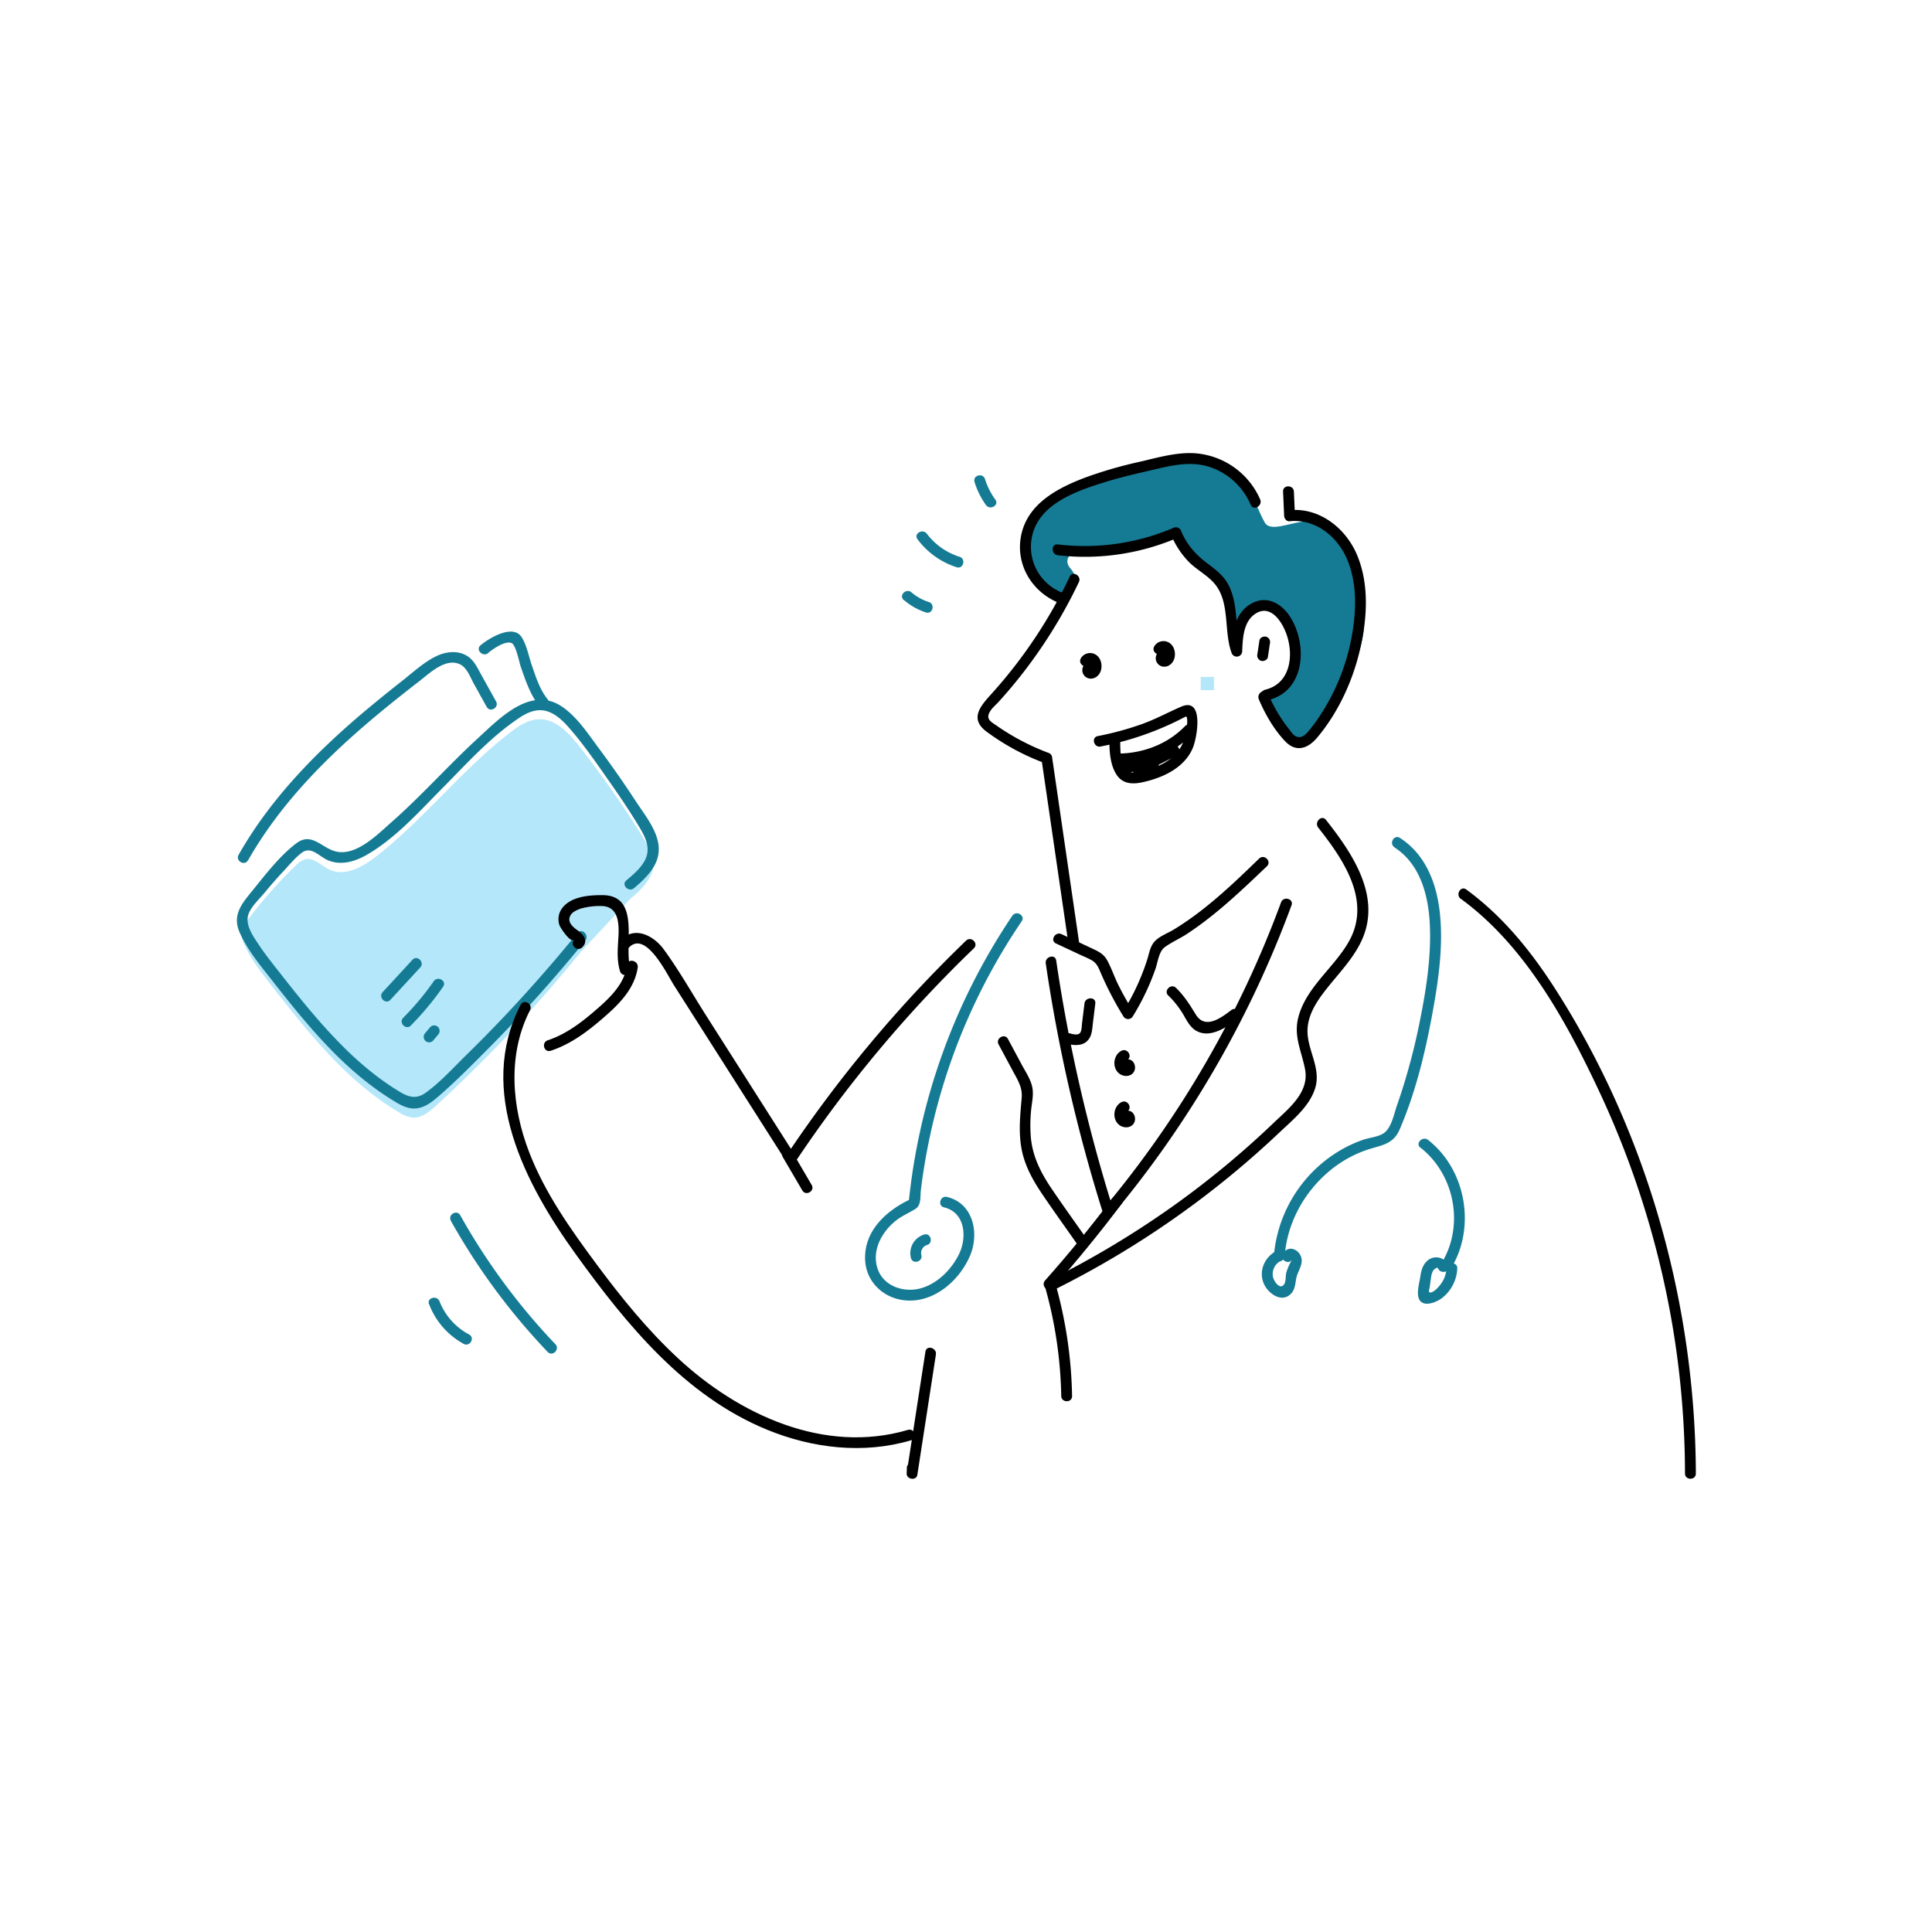<svg xmlns="http://www.w3.org/2000/svg" viewBox="0 0 1000 1000"><path d="M300.88 492.41a746.52 746.52 0 0 1-75.15 79.86c-3.5 3.2-7.62 6.59-12.35 6.18a16.39 16.39 0 0 1-6.67-2.62c-27-15.88-46.93-41.1-66.23-65.75-5.18-6.62-10.42-13.32-13.91-21-1-2.2-1.87-4.62-1.47-7a13.49 13.49 0 0 1 2.9-5.6A232.07 232.07 0 0 1 153.07 448a11.26 11.26 0 0 1 4.77-3.21c4.59-1.15 8.43 3.33 12.71 5.34 7.95 3.73 17.13-1.36 24.06-6.75 24.85-19.32 44.36-44.84 69.25-64.1 4.53-3.5 9.61-6.92 15.34-7 8.54-.1 15.2 7.09 20.47 13.81a531 531 0 0 1 33.4 47.75c2.58 4.17 5.19 8.67 5.09 13.58-.17 7.4-6.31 13.1-12 17.86" fill="#b4e7f9" class="fill-cae5e3"></path><g fill="#157b94" class="fill-78a5a3"><path d="M298.9 482.88q-18.19 22.38-38 43.34-9.6 10.13-19.57 19.89c-6.69 6.54-13.37 14-21 19.49-4.9 3.5-8.84 2.28-13.61-.6a133 133 0 0 1-11.05-7.48 173.28 173.28 0 0 1-19.44-17.19c-12.23-12.38-23-26.08-33.73-39.77-2.82-3.61-5.64-7.22-8.17-11-3-4.56-7.77-10.8-5.67-16.51 1.48-4 5.9-8.06 8.61-11.35q4.6-5.6 9.56-10.89c2.91-3.11 5.91-6.81 9.32-9.39 4.74-3.58 8.81 1.56 13 3.57 6.82 3.26 14.34 1.1 20.58-2.47 14.77-8.44 27.15-22.33 39-34.3 12.64-12.74 25.29-26.93 40.37-36.86 4.45-2.94 9.42-4.91 14.71-3 4.43 1.62 7.9 5.09 10.94 8.58 7 8 13.19 16.92 19.3 25.63 6.22 8.86 12.41 17.87 17.86 27.22 2.85 4.9 4.71 10.13 1.89 15.49-2.2 4.2-6.06 7.41-9.62 10.43-2.76 2.34 1.23 6.29 4 4 6-5.09 12.66-11.37 12.8-19.85.15-9.23-7.26-18-12-25.3q-9-13.77-18.84-27c-5.52-7.41-11-15.93-18.62-21.38-16.39-11.74-32.61 5.31-44.23 16-15.45 14.21-29.39 30-45.2 43.85-7 6.17-18 17.37-28.47 14.63-7.35-1.94-12.36-10.14-20.28-4.14-8.23 6.24-15.29 15.32-21.74 23.31-5.81 7.21-11.78 13.29-7.54 22.84 4 9.06 10.49 16.79 16.56 24.53 6.24 7.95 12.53 15.88 19.15 23.53 12.52 14.49 26.39 28.09 42.71 38.27 3.79 2.37 7.85 5 12.51 4.74 4.5-.24 8.31-3.1 11.58-5.93 9.29-8 18-16.85 26.67-25.57q26.21-26.41 49.68-55.36c2.26-2.78-1.69-6.77-4-4zM128.39 445.31c14.41-25.32 34.27-46.77 56-66 10.61-9.37 21.65-18.23 32.85-26.89 5.34-4.14 13.58-12.16 21-8.49 3.5 1.73 5.2 6.7 7 9.95l6.67 12c1.75 3.16 6.6.33 4.84-2.84l-7.62-13.71c-1.77-3.19-3.37-6.8-6.32-9.1-4.93-3.84-11.77-3.15-17.08-.55-6.5 3.18-12.16 8.49-17.82 12.93q-10 7.86-19.79 16.07c-25.07 21.21-48.27 45-64.61 73.76-1.79 3.14 3.06 6 4.85 2.83z"></path><path d="M252.64 338c2.3-1.94 8.77-6.51 12.11-5.18 2.28.9 4 10 4.77 12.23 2.46 7.05 5 14.75 9.75 20.62 2.27 2.81 6.22-1.18 4-4-3.93-4.85-6-11.53-8-17.33-1.62-4.6-2.65-10.64-5.39-14.71-4.56-6.75-16.88.76-21.16 4.37-2.76 2.33 1.23 6.29 4 4zM202.06 517.52l15.46-16.77c2.44-2.65-1.52-6.63-4-4l-15.46 16.77c-2.44 2.66 1.52 6.64 4 4zM212.67 530.78a149.65 149.65 0 0 0 16.68-20.07c2.07-3-2.79-5.78-4.84-2.83a142.43 142.43 0 0 1-15.81 18.93c-2.55 2.57 1.42 6.54 4 4zM224.12 538.69l2.61-3.12a2.88 2.88 0 0 0 0-4 2.85 2.85 0 0 0-4 0l-2.61 3.12a2.87 2.87 0 0 0 0 4 2.84 2.84 0 0 0 4 0zM531.75 275.69s-1.81 16.44 6.23 26.22 15.56 3.26 16.11 2.14 4.64-4.51 0-9.81 2.19-8.9 2.19-8.9 33.38.42 40.88-5.32 13.73-4.33 13.73-4.33 10 16.37 17.46 19.8 8.48 22.19 8.48 22.19 3.33 18.13 3.4 17 0-20.75 11.37-20.91S667 320.2 668.75 328s4 12.45.77 18.56-6.86 11.53-10 13.14-4.11 5.79 0 11.74 9.68 24.4 20.29 8.46 27.46-39.43 26.21-60.19-11.09-45.89-22.09-49.34-25.56 6.67-29.33 0-6.36-16-10.91-20.35-23.39-17.94-48.59-10.33-49.53 16.77-54.28 21.88-9.07 14.12-9.07 14.12z"></path></g><path d="M553.67 298.5a250.76 250.76 0 0 1-40.1 60.22c-5.75 6.37-12 13-3.21 19.77a121.36 121.36 0 0 0 30.75 16.63l-2-2 14.06 96.4c.52 3.56 5.93 2.05 5.41-1.49l-14.06-96.41a2.84 2.84 0 0 0-2-2 121.5 121.5 0 0 1-26.63-14c-2.73-1.92-5.49-3.18-3.85-6.63 1-2.17 3.23-3.94 4.83-5.7q5.29-5.81 10.2-11.94a256.16 256.16 0 0 0 31.36-50.06c1.55-3.24-3.29-6.09-4.84-2.83zM547.53 287.4a122 122 0 0 0 62.56-9.29l-4.09-1.68a44.19 44.19 0 0 0 9.44 14.51c4.25 4.23 9.93 7 13.66 11.71 7.58 9.64 4.28 24.09 8.34 35.2a2.82 2.82 0 0 0 5.52-.74c.29-6.88.59-15.73 7.27-19.71 7-4.18 12.4 3.18 14.88 8.9 4.8 11 3.69 27.28-10.18 30.67-3.51.86-2 6.27 1.49 5.41 19.39-4.74 20.47-29.13 11.2-43.35-4.37-6.7-11.89-10.89-19.59-6.81-9.12 4.83-10.29 15.66-10.69 24.89l5.52-.75c-4-10.89-1.56-23.34-7.08-33.76-2.55-4.79-6.73-7.91-11-11.11-5.88-4.44-10.53-9.68-13.4-16.55a2.88 2.88 0 0 0-4.12-1.68 116.61 116.61 0 0 1-59.73 8.53c-3.58-.42-3.55 5.2 0 5.61z" fill="#000000" class="fill-000000"></path><path d="M550 306.83a25.51 25.51 0 0 1-14.42-33.65c5.86-13.84 23.6-19.71 36.82-23.77 6.94-2.13 14-3.83 21.06-5.46 7.64-1.75 15.45-3.95 23.34-3.79 13.5.26 25.31 8.93 30.6 21.16 1.43 3.3 6.27.45 4.85-2.84a40 40 0 0 0-33.55-23.86c-9.58-.67-19.27 2.18-28.5 4.33a222.7 222.7 0 0 0-27.85 8c-15.29 5.71-31.6 14.21-34.12 32-2.06 14.65 6.77 28.05 20.29 33.29 3.37 1.31 4.83-4.12 1.5-5.41zM664.12 254.54l.55 12.44c.06 1.41 1.24 3 2.8 2.81 13.91-1.38 25.54 8.53 30.33 21 5 13 4.08 28 1.32 41.35a109.89 109.89 0 0 1-14.87 36.68 85.62 85.62 0 0 1-6.44 9c-1.71 2-4.13 5.13-7.6 3-1.09-.66-2.42-2.7-3.2-3.67a76.72 76.72 0 0 1-10.59-18c-1.41-3.31-6.25-.46-4.84 2.83 3.31 7.78 7.75 15.53 13.61 21.7 5.6 5.9 11.75 3.86 16.59-1.9 10.71-12.76 18.16-28.77 22-44.9s5.17-34.45-1.53-50c-5.88-13.63-19.41-24.32-34.79-22.79l2.81 2.8-.55-12.44c-.15-3.6-5.77-3.62-5.61 0zM564.25 343.53c0 .05-.18.09-.24.12s.2 0 .13 0a4.81 4.81 0 0 1 .33.65 3.34 3.34 0 0 1-.05 1.26c-.06.6-.21 0 0 .16-.36.1 0 .2 1 .31a1.29 1.29 0 0 1 0 1.82c2.5-2.61-1.46-6.58-4-4a4.39 4.39 0 0 0 2 7.26c3.31.82 6.09-1.79 6.61-4.92.46-2.79-.48-6-3.07-7.46a5.57 5.57 0 0 0-7.51 2c-1.78 3.14 3.06 6 4.84 2.83zM602.22 337.35c0 .06-.19.09-.25.12s.2 0 .14 0 .26.42.32.65a3.19 3.19 0 0 1 0 1.27c-.06.6-.21 0 0 .16-.37.09 0 .19 1 .31a1.28 1.28 0 0 1 0 1.81c2.5-2.6-1.46-6.58-4-4a4.38 4.38 0 0 0 2 7.26c3.3.82 6.08-1.79 6.6-4.91.46-2.8-.47-6-3.07-7.47a5.57 5.57 0 0 0-7.51 2c-1.78 3.15 3.07 6 4.85 2.83z" fill="#000000" class="fill-000000"></path><path d="m651.87 331.6-1.06 7a2.9 2.9 0 0 0 2 3.46c1.32.36 3.22-.46 3.45-2l1.06-7.06a2.89 2.89 0 0 0-2-3.45c-1.32-.36-3.22.45-3.45 2zM569.71 386.37a155.42 155.42 0 0 0 27.57-7.94c4.13-1.62 8.2-3.4 12.17-5.36 1.14-.56 4.45-2.27 4.49-2.24 1.24.92.1 7.27-.11 8.44-1.71 9.47-8 15-16.78 18.13-4.1 1.48-11.38 4.61-14.54.38-2.63-3.53-2.68-9.66-2.67-13.83 0-3.61-5.6-3.61-5.61 0 0 5.64.56 12.38 3.81 17.2s8.48 4.83 13.62 3.68c10.28-2.29 21.32-7.36 25.69-17.58 2.33-5.46 6-26.62-5.94-21.49-6.95 3-13.49 6.61-20.67 9.14a156.57 156.57 0 0 1-22.52 6.1c-3.55.68-2.05 6.09 1.49 5.41z" fill="#000000" class="fill-000000"></path><path d="M578.85 395.69c14.35-.11 28.55-5.54 38.6-15.91 2.51-2.6-1.45-6.57-4-4-9 9.32-21.72 14.17-34.63 14.27-3.61 0-3.62 5.64 0 5.61z" fill="#000000" class="fill-000000"></path><path d="M581.66 397.91a17.64 17.64 0 0 0 8.43.93c3.51-.44 3.62-6 0-5.61a43.45 43.45 0 0 0-7 1.25l1.49 5.41 23.9-8.61-2.17-5.13-18.81 9.65c-2.43 1.24-1.36 5.44 1.41 5.23a21.2 21.2 0 0 0 9.47-2.85c3.14-1.8.31-6.65-2.83-4.85a14.89 14.89 0 0 1-6.64 2.09l1.42 5.23 18.84-9.65c2.79-1.43.85-6.22-2.17-5.13l-23.89 8.61c-3.35 1.21-2.05 6.36 1.49 5.41a35 35 0 0 1 5.49-1.05v-5.61a14.23 14.23 0 0 1-6.93-.73c-3.42-1.21-4.88 4.21-1.5 5.41z" fill="#000000" class="fill-000000"></path><path d="M524 473.94a323.75 323.75 0 0 0-53.71 149l1.39-2.42c-12.38 5.67-24.12 16-23.92 30.76.16 12.9 10.77 22 23.38 21.9 13.81-.08 25.84-11.15 31-23.34 4.85-11.52 1.63-27.08-12-30.31-3.51-.83-5 4.58-1.49 5.41 10.75 2.55 11.93 15 8 23.64-3.96 8.42-11.57 16.15-20.75 18.42-8.3 2-18.18-1.24-21.41-9.66-3.56-9.29 1.44-19 8.54-25 3.31-2.8 7.14-4.33 10.76-6.59 3.16-2 2.45-6.25 2.85-9.68 1.14-9.55 2.76-19 4.8-28.45a314.77 314.77 0 0 1 47.4-110.79c2-3-2.83-5.81-4.85-2.83z" fill="#157b94" class="fill-78a5a3"></path><path d="M478.31 639a10.11 10.11 0 0 0-6.83 12.11c.88 3.5 6.3 2 5.41-1.5a4.36 4.36 0 0 1 2.92-5.19c3.44-1 2-6.47-1.5-5.42z" fill="#157b94" class="fill-78a5a3"></path><path d="M541.28 498.65a834.85 834.85 0 0 0 29.63 129.21c.58 1.85 3.27 2.94 4.69 1.24a543.37 543.37 0 0 0 92.89-160.54c1.25-3.39-4.18-4.86-5.42-1.49a535.6 535.6 0 0 1-91.44 158.06l4.69 1.24a836 836 0 0 1-29.63-129.21c-.52-3.56-5.93-2.05-5.41 1.49z" fill="#000000" class="fill-000000"></path><g fill="#157b94" class="fill-78a5a3"><path d="M721.75 438.6c12.88 8.31 17.29 23.67 18.22 38.21 1.12 17.76-1.86 36-5.38 53.31q-2.91 14.31-7.09 28.32-2 6.78-4.35 13.45c-1.48 4.27-2.7 10.71-6 13.9-2.78 2.64-7.9 2.89-11.48 4.12a66.11 66.11 0 0 0-9.77 4.26 70.25 70.25 0 0 0-36.56 56c-.26 3.6 5.35 3.59 5.62 0 1.21-16.46 9.29-31.74 21.56-42.67a61.17 61.17 0 0 1 20.64-12.21c7.35-2.51 13.82-2.67 17.24-10.55 7.9-18.23 12.9-38.31 16.56-57.78 3.24-17.26 6.08-35.39 4.45-53-1.45-15.74-7-31.33-20.78-40.25-3-2-5.86 2.9-2.83 4.85zM735.22 594c17.63 13.85 22.73 40 11.21 59.31-1.86 3.11 3 5.93 4.84 2.83 12.7-21.28 7.48-50.75-12.08-66.1-2.81-2.21-6.81 1.74-4 4z"></path><path d="M659.69 648c-5.49 3.51-8.16 10.11-5.59 16.31 2.17 5.2 9.5 10.52 14.33 5.09 1.83-2.07 2-4.82 2.45-7.42.51-3.17 2.62-5.83 2.87-9 .43-5.45-6.59-9.53-9.73-4-1.78 3.15 3.06 6 4.85 2.83a29.79 29.79 0 0 0-3.08 6.89c-.45 1.77-.14 4.23-1 5.81-2 3.5-5.28-1-5.87-3.42a7.61 7.61 0 0 1 3.62-8.23c3-1.94.23-6.8-2.83-4.85zM749.69 655a6.86 6.86 0 0 0-11.12-2.23c-2.18 2-3 5-3.39 7.89-.47 3.08-1.63 7-1.15 10.08 1 6.61 8.87 3.77 12.3 1.16a20.44 20.44 0 0 0 7.95-15.33c.2-3.61-5.42-3.6-5.61 0a14.52 14.52 0 0 1-2.55 7.55c-1.07 1.56-3.72 4.79-5.82 4.88-1.18 0-.42-1.8-.27-2.86.21-1.49.38-3 .64-4.48a10 10 0 0 1 1.13-4c.07-.1 2-2.21 2.48-1.18 1.37 3.29 6.81 1.84 5.41-1.49z"></path></g><path d="M544.9 666.74q18.76-21.15 35.75-43.75c2.18-2.88-2.7-5.69-4.84-2.83q-16.57 22-34.88 42.61c-2.39 2.69 1.57 6.67 4 4z" fill="#000000" class="fill-000000"></path><path d="M546.12 667.35a480.87 480.87 0 0 0 116-81.08c6.95-6.58 15.81-13.67 18.66-23.21 3.17-10.62-4.54-20-4-30.45.48-9.22 6.71-17 12.32-23.86 5.37-6.53 11.19-12.95 15-20.54 11.75-23.13-3.65-45.95-17.79-63.85-2.24-2.83-6.19 1.16-4 4 13.13 16.62 27.88 38.12 15.69 59.28-7.79 13.54-22.42 23.81-26.14 39.56-2.24 9.48 1.94 17.22 3.65 26.33 2.23 11.94-8.5 20.25-16.2 27.6A469.21 469.21 0 0 1 607.54 624a479.68 479.68 0 0 1-64.25 38.54c-3.24 1.61-.4 6.46 2.83 4.85z" fill="#000000" class="fill-000000"></path><path d="m516.89 540.62 7.28 13.57c2.47 4.62 5.12 8.55 4.66 14-.78 9.06-1.74 17.8 0 26.84 1.66 8.52 5.85 16 10.68 23.13 5.8 8.57 11.86 17 17.8 25.47 2 2.93 6.92.13 4.84-2.84-5.94-8.48-12-16.89-17.8-25.46-5.51-8.14-9.82-16.51-10.77-26.44a77.39 77.39 0 0 1 .07-13.7c.33-4 1.47-8.31.68-12.34S531 555 529 551.36l-7.27-13.57c-1.71-3.19-6.56-.36-4.85 2.83zM546.64 488.36l13.45 6.3a55.25 55.25 0 0 1 5 2.37c2.31 1.4 3.22 3.15 4.25 5.59a172.56 172.56 0 0 0 12.14 23.47 2.83 2.83 0 0 0 4.84 0 125.7 125.7 0 0 0 11.77-24.66c1.24-3.57 1.7-9 4.94-11.29 3.63-2.62 8-4.48 11.72-7 15-9.91 28-22.38 41-34.77 2.61-2.5-1.36-6.47-4-4C638 457.7 624 471.14 607.51 481.16c-3.16 1.92-7.32 3.37-9.87 6.13-2.3 2.48-2.83 6.17-3.8 9.27a119 119 0 0 1-12.31 26.7h4.84c-2.62-4.26-5.09-8.6-7.33-13.06-2.16-4.3-3.69-9-6-13.21-1.9-3.5-5-4.74-8.47-6.39l-15.14-7.09c-3.25-1.52-6.1 3.32-2.83 4.85zM604.73 515.29a47 47 0 0 1 8.37 10.92c1.61 2.83 3.29 5.81 6.24 7.42 7.07 3.86 15.38-1.79 20.87-6 2.82-2.17 0-7-2.84-4.85-5.44 4.17-13.6 10.23-18.44 2.32-3.08-5-5.93-9.65-10.23-13.78-2.6-2.51-6.58 1.46-4 4zM561.32 519.41q-.63 5.18-1.27 10.35c-.16 1.32-.1 4.08-1.22 5.09-1.28 1.15-3.8.34-5.2 0-3.52-.83-5 4.58-1.5 5.42 4.44 1.05 9.54 1.29 12-3.34 1.16-2.18 1.24-4.77 1.53-7.17l1.27-10.35c.44-3.58-5.18-3.54-5.61 0zM580.46 543.86c-4.46 2.35-5 9.37-.68 12.15 2.29 1.45 5.73 1.23 7.17-1.31 1.3-2.31.18-5.89-2.63-6.36a2.88 2.88 0 0 0-3.45 2 2.82 2.82 0 0 0 2 3.45 1.37 1.37 0 0 1-.9-1.49c.06-.33 1-1.09 1-.89-.23 0-.35-.09-.35-.23a1 1 0 0 1-.24-.6 1.69 1.69 0 0 1 .9-1.84c3.2-1.68.37-6.53-2.83-4.84zM580.46 570.45c-4.46 2.35-5 9.37-.68 12.15 2.29 1.45 5.73 1.23 7.17-1.31 1.3-2.31.18-5.89-2.63-6.36a2.88 2.88 0 0 0-3.45 2 2.82 2.82 0 0 0 2 3.45 1.37 1.37 0 0 1-.9-1.49c.06-.33 1-1.08 1-.89-.23 0-.35-.09-.35-.23a1 1 0 0 1-.24-.6 1.69 1.69 0 0 1 .9-1.84c3.2-1.68.37-6.53-2.83-4.84zM554.91 722.61a229 229 0 0 0-8.29-57c-1-3.48-6.39-2-5.42 1.49a222.31 222.31 0 0 1 8.1 55.46c.07 3.61 5.68 3.62 5.61 0zM325.53 490.47c8.74-9.21 19.8 14 23.2 19.32l19.58 30.74 38.62 60.66a2.84 2.84 0 0 0 4.85 0 667.37 667.37 0 0 1 92.28-110.34c2.61-2.51-1.36-6.47-4-4a673.45 673.45 0 0 0-93.17 111.48h4.85l-46-72.29c-7.36-11.55-14.19-23.75-22.29-34.79-5-6.8-14.86-12.19-21.9-4.78-2.48 2.62 1.48 6.59 4 4z" fill="#000000" class="fill-000000"></path><path d="m420.13 613.34-10.08-17.21c-1.83-3.12-6.68-.3-4.85 2.83l10.08 17.21c1.83 3.12 6.68.3 4.85-2.83zM269.46 520.06c-22.89 44.69 2.34 92.85 28.77 129.43C324.44 685.77 354.5 722.57 397 740c23.53 9.66 49.82 12.77 74.46 5.52 3.45-1 2-6.44-1.5-5.41-43.32 12.75-87.52-7.86-119-37.06-15.8-14.63-29.4-31.44-42.2-48.7-13.35-18-26.61-36.69-34.77-57.73-9.13-23.53-11.46-50.72.35-73.76 1.64-3.21-3.2-6-4.85-2.83z" fill="#000000" class="fill-000000"></path><path d="m479 699.62-9.61 62.29 5.52.75.1-2.9c.12-3.62-5.49-3.61-5.62 0l-.1 2.9c-.11 3.09 5 3.91 5.52.74l9.61-62.29c.54-3.53-4.87-5.06-5.42-1.49zM285 543.89c10.87-3.57 19.84-10.52 28.35-18 7.69-6.72 15.19-14.56 16.73-25.07.52-3.54-4.89-5.06-5.41-1.5-1.42 9.63-8.26 16.46-15.29 22.6-7.76 6.79-16 13.27-25.87 16.53-3.42 1.13-1.95 6.55 1.49 5.41zM756.14 465.23c33.42 24.43 54.88 63.9 72.07 100.66A470.69 470.69 0 0 1 866.15 689a465.1 465.1 0 0 1 6 73.68c0 3.61 5.63 3.62 5.62 0-.32-88.07-25.32-176.91-73-251.16-12.46-19.41-27.1-37.43-45.83-51.12-2.92-2.13-5.72 2.74-2.83 4.85z" fill="#000000" class="fill-000000"></path><path d="M621.49 350.37h6.86v6.86h-6.86z" fill="#b4e7f9" class="fill-cae5e3"></path><path d="M326.31 501.19c-3.68-11.86 5.79-38-14.81-37.87-6.94 0-16.15.77-20.62 6.88a9.52 9.52 0 0 0-1.33 8.6c.4 1.24 5.68 9.54 7.75 7.59-2.63 2.49 1.34 6.45 4 4 3.39-3.21.83-6.57-2.18-8.72-2.41-1.72-6.22-4.63-3.5-8.41 1.05-1.45 3.48-2.48 5.07-3a36 36 0 0 1 10.12-1.31c9.18-.16 9.69 8.5 9.3 15.76-.33 6.12-1 12 .82 18 1.07 3.44 6.49 2 5.41-1.49z" fill="#000000" class="fill-000000"></path><g fill="#157b94" class="fill-78a5a3"><path d="M474.9 279.1a40.53 40.53 0 0 0 20.28 14.5c3.45 1.1 4.92-4.31 1.49-5.41a34.16 34.16 0 0 1-16.93-11.92c-2.14-2.85-7-.06-4.84 2.83zM467.83 310.53a32.64 32.64 0 0 0 11.44 6.47c3.45 1.11 4.92-4.31 1.49-5.41a25.62 25.62 0 0 1-9-5c-2.72-2.35-6.71 1.6-4 4zM504.43 249.5a41.16 41.16 0 0 0 5.9 11.91c2.1 2.9 7 .1 4.85-2.83a36.39 36.39 0 0 1-5.33-10.58c-1.07-3.44-6.5-2-5.42 1.49zM233.36 631.9a336.45 336.45 0 0 0 50.12 67.87c2.5 2.62 6.46-1.36 4-4a330.77 330.77 0 0 1-49.24-66.73c-1.76-3.16-6.61-.33-4.85 2.83zM222.12 675.08A39.19 39.19 0 0 0 240 695.59c3.17 1.72 6-3.13 2.83-4.85a33.2 33.2 0 0 1-15.33-17.15c-1.3-3.33-6.73-1.88-5.42 1.49z"></path></g></svg>